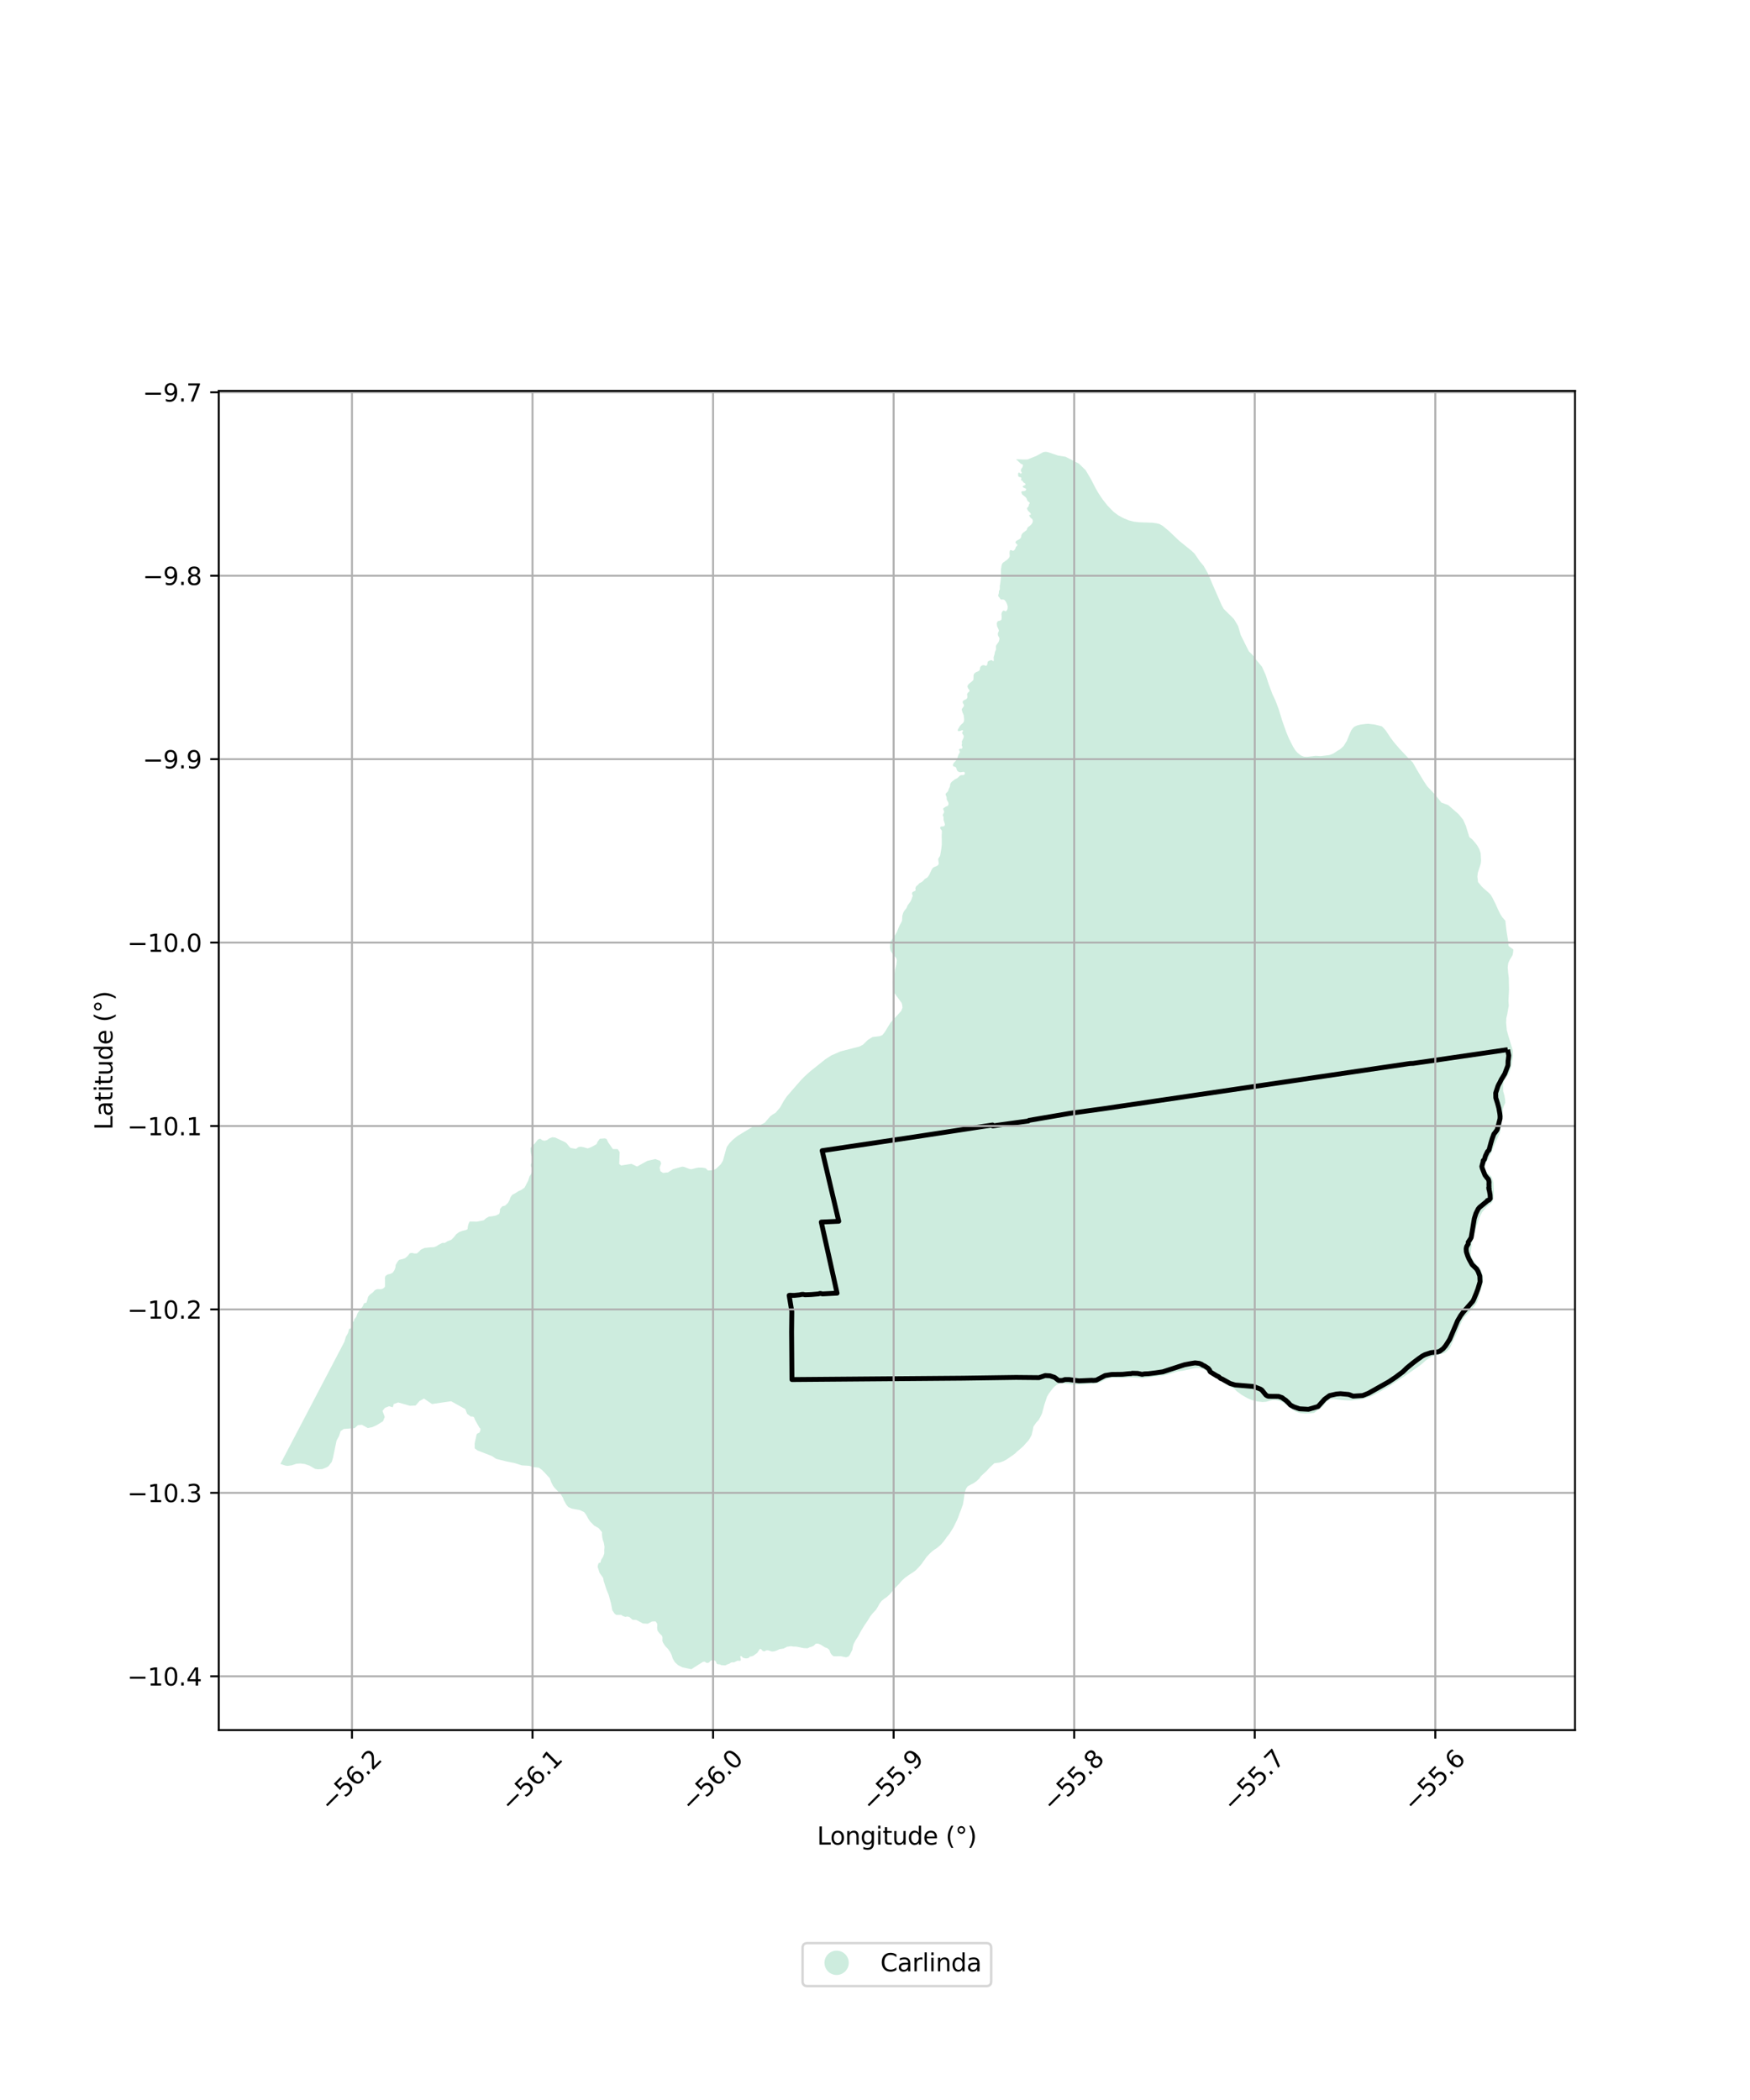 <?xml version="1.0" encoding="utf-8" standalone="no"?>
<!DOCTYPE svg PUBLIC "-//W3C//DTD SVG 1.1//EN"
  "http://www.w3.org/Graphics/SVG/1.1/DTD/svg11.dtd">
<svg xmlns:xlink="http://www.w3.org/1999/xlink" width="720pt" height="864pt" viewBox="0 0 720 864" xmlns="http://www.w3.org/2000/svg" version="1.1">
 <defs>
  <style type="text/css">*{stroke-linejoin: round; stroke-linecap: butt}</style>
 </defs>
 <g id="figure_1">
  <g id="patch_1">
   <path d="M 0 864 
L 720 864 
L 720 0 
L 0 0 
z
" style="fill: #ffffff"/>
  </g>
  <g id="axes_1">
   <g id="patch_2">
    <path d="M 90 711.813 
L 648 711.813 
L 648 160.827 
L 90 160.827 
z
" style="fill: #ffffff"/>
   </g>
   <g id="PatchCollection_1">
    <path d="M 546.954 310.657 
L 546.992 310.653 
L 548.55 310.036 
L 550.7 308.632 
L 551.348 308.277 
L 552.442 307.281 
L 552.793 306.961 
L 554.134 304.79 
L 554.93 302.801 
L 555.581 301.287 
L 555.748 300.898 
L 555.789 300.804 
L 555.888 300.573 
L 555.897 300.552 
L 556.454 299.784 
L 556.6 299.624 
L 556.703 299.511 
L 556.932 299.258 
L 557.331 298.934 
L 557.44 298.887 
L 558.449 298.446 
L 559.728 298.118 
L 561.886 297.849 
L 562.968 297.783 
L 565.547 298.087 
L 565.61 298.094 
L 566.384 298.288 
L 568.51 298.82 
L 569.128 299.404 
L 570.16 300.578 
L 571.996 303.336 
L 572.64 304.204 
L 573.563 305.449 
L 575.878 308.136 
L 578.759 311.191 
L 581.281 313.723 
L 582.782 316.406 
L 585.593 321.09 
L 587.209 323.539 
L 590.316 326.783 
L 591.257 327.969 
L 591.668 328.487 
L 593.041 330.216 
L 594.882 330.892 
L 595.853 331.248 
L 600.132 334.987 
L 601.953 337.234 
L 603.029 339.591 
L 603.671 341.65 
L 604.17 343.254 
L 604.533 344.419 
L 605.689 345.307 
L 605.805 345.443 
L 605.828 345.47 
L 605.947 345.609 
L 607.081 346.935 
L 607.219 347.111 
L 607.708 347.738 
L 608.185 348.585 
L 608.661 349.43 
L 608.763 349.746 
L 609.178 351.027 
L 609.36 354.039 
L 609.215 355.381 
L 608.012 359.084 
L 607.835 360.677 
L 608.1 362.9 
L 608.342 363.183 
L 608.657 363.551 
L 609.099 364.069 
L 609.466 364.558 
L 610.443 365.533 
L 610.795 365.835 
L 610.801 365.841 
L 611.756 366.661 
L 612.763 367.56 
L 613.375 368.231 
L 614.049 369.392 
L 615.337 371.96 
L 616.381 374.313 
L 617.271 376.086 
L 617.65 376.687 
L 617.705 376.775 
L 618.098 377.399 
L 619.351 378.833 
L 619.554 380.797 
L 619.793 382.817 
L 620.081 384.629 
L 620.084 384.649 
L 620.208 385.389 
L 620.402 386.561 
L 620.588 387.692 
L 620.641 389.165 
L 622.636 390.669 
L 622.553 391.722 
L 622.323 392.958 
L 621.199 394.815 
L 620.786 395.716 
L 620.545 396.243 
L 620.316 398.002 
L 620.516 400.364 
L 620.76 402.263 
L 620.86 407.101 
L 620.612 411.807 
L 620.762 413.706 
L 620.071 417.556 
L 619.747 418.888 
L 619.688 420.179 
L 619.679 420.387 
L 619.661 420.788 
L 619.754 421.827 
L 619.933 423.812 
L 620.556 426.089 
L 621.369 428.756 
L 622 430.828 
L 622.163 431.365 
L 622.374 432.125 
L 622.423 432.303 
L 622.424 432.552 
L 622.425 432.808 
L 622.432 434.392 
L 621.929 438.004 
L 621.419 439.954 
L 620.86 441.59 
L 618.943 444.486 
L 618.792 444.917 
L 618.414 446.277 
L 618.417 446.614 
L 618.422 447.161 
L 618.439 448.963 
L 618.918 450.575 
L 619.256 452.379 
L 619.309 453.708 
L 618.608 455.279 
L 618.592 455.336 
L 618.329 456.277 
L 618.239 457.109 
L 618.249 459.531 
L 617.123 466.073 
L 614.669 471.563 
L 614.11 473.166 
L 613.886 473.603 
L 613.812 473.749 
L 612.943 475.447 
L 612.338 477.06 
L 611.448 478.059 
L 610.983 479.293 
L 610.942 480.62 
L 611.56 482.086 
L 612.816 483.344 
L 613.575 484.104 
L 614.214 485.787 
L 614.425 486.581 
L 614.482 487.869 
L 614.609 490.724 
L 614.36 493.446 
L 613.945 494.535 
L 613.549 494.995 
L 611.657 496.524 
L 609.833 498.647 
L 608.71 500.837 
L 607.406 504.784 
L 606.895 506.734 
L 605.755 510.399 
L 605.118 515.149 
L 605.139 516.403 
L 606.136 518.472 
L 606.801 519.45 
L 608.698 521.532 
L 609.269 522.596 
L 609.841 524.019 
L 610.194 525.537 
L 610.2 526.876 
L 609.894 528.831 
L 608.714 532.288 
L 608.396 533.685 
L 608.281 534.189 
L 607.969 535.045 
L 607.691 535.807 
L 606.941 536.972 
L 606.554 537.414 
L 606.303 537.701 
L 604.029 540.246 
L 602.651 541.677 
L 601.557 543.392 
L 600.658 545.376 
L 600.622 545.454 
L 599.143 549.083 
L 599.128 549.113 
L 598.145 550.987 
L 597.801 551.804 
L 596.618 554.477 
L 595.616 555.653 
L 594.684 556.405 
L 594.55 556.512 
L 593.639 556.861 
L 593.043 557.089 
L 589.239 558.056 
L 587.639 558.949 
L 586.196 560.067 
L 584.88 561.276 
L 583.374 562.39 
L 577.554 566.428 
L 570.845 570.852 
L 566.02 573.532 
L 564.356 574.362 
L 562.817 574.97 
L 561.418 575.419 
L 559.563 575.776 
L 555.978 576.171 
L 554.121 576.147 
L 552.264 576.028 
L 548.738 575.6 
L 547.322 575.732 
L 546.098 576.402 
L 544.093 578.722 
L 543.058 579.581 
L 542.157 580.184 
L 542.054 580.258 
L 540.611 581.301 
L 539.007 581.466 
L 537.056 581.57 
L 534.947 581.388 
L 533.119 580.794 
L 531.573 579.851 
L 531.429 579.737 
L 528.101 577.11 
L 527.353 576.765 
L 526.335 576.294 
L 524.886 576.015 
L 523.439 576.021 
L 523.208 576.086 
L 522.418 576.308 
L 520.924 576.728 
L 519.414 576.829 
L 517.147 576.585 
L 515.163 576.055 
L 513.272 575.271 
L 510.843 573.887 
L 508.823 572.407 
L 508.065 571.629 
L 507.717 571.272 
L 506.48 570.761 
L 506.425 570.739 
L 504.722 569.764 
L 502.86 568.575 
L 498.445 565.964 
L 496.897 564.514 
L 495.256 563.317 
L 493.366 562.849 
L 491.761 562.856 
L 491.111 562.995 
L 486.637 563.953 
L 484.655 564.214 
L 483.551 564.541 
L 482.617 564.826 
L 480.318 565.529 
L 478.211 565.98 
L 474.028 566.503 
L 472.015 566.828 
L 470.254 567.025 
L 466.695 566.781 
L 465.281 566.759 
L 461.694 566.899 
L 457.614 566.854 
L 457.414 566.852 
L 456.252 567.033 
L 455.638 567.281 
L 454.397 567.782 
L 453.109 568.484 
L 451.475 569.091 
L 450.154 569.286 
L 448.612 569.324 
L 445.262 569.59 
L 444.429 569.593 
L 441.961 569.577 
L 441.359 569.573 
L 440.585 569.466 
L 439.344 569.295 
L 436.696 569.156 
L 436.288 569.134 
L 435.977 569.118 
L 434.72 569.788 
L 433.748 570.551 
L 432.808 571.662 
L 431.586 573.273 
L 430.773 574.638 
L 429.621 578.157 
L 428.721 581.517 
L 428.065 582.912 
L 427.346 584.213 
L 426.249 585.389 
L 425.17 586.974 
L 424.909 588.426 
L 424.799 588.887 
L 424.748 589.105 
L 424.73 589.178 
L 424.442 590.393 
L 423.817 591.598 
L 423.128 592.677 
L 422.127 593.746 
L 421.012 595.009 
L 420.823 595.179 
L 420.213 595.722 
L 419.444 596.409 
L 418.44 597.204 
L 417.813 597.871 
L 416.871 598.603 
L 414.077 600.513 
L 412.757 601.215 
L 411.312 601.727 
L 409.154 602.014 
L 409.109 602.019 
L 409.046 602.078 
L 408.298 602.772 
L 408.281 602.788 
L 408.214 602.85 
L 407.779 603.254 
L 407.742 603.288 
L 407.259 603.736 
L 405.881 605.228 
L 405.829 605.276 
L 403.589 607.34 
L 402.806 608.42 
L 401.708 609.437 
L 400.609 610.201 
L 399.29 610.871 
L 398.096 611.572 
L 397.47 612.461 
L 397.199 613.272 
L 396.909 614.141 
L 396.868 614.434 
L 396.448 617.436 
L 396.17 618.928 
L 395.501 620.897 
L 394.666 623.001 
L 394.238 624.255 
L 393.896 625.052 
L 393.707 625.492 
L 392.207 628.537 
L 390.61 631.076 
L 389.482 632.477 
L 388.386 634.032 
L 387.132 635.494 
L 385.657 636.765 
L 383.741 638.071 
L 383.203 638.565 
L 382.392 639.31 
L 381.184 640.629 
L 380.346 641.804 
L 379.133 643.505 
L 377.847 644.966 
L 376.686 646.142 
L 375.493 647.001 
L 374.044 647.926 
L 373.797 648.084 
L 372.353 649.134 
L 371.003 650.373 
L 370.212 651.295 
L 369.937 651.615 
L 368.526 653.077 
L 366.111 655.903 
L 365.435 656.534 
L 364.919 657.016 
L 363.757 657.812 
L 362.721 658.67 
L 361.906 659.718 
L 361.186 661.051 
L 360.403 662.314 
L 359.117 663.68 
L 358.051 665.013 
L 357.144 666.536 
L 355.796 668.504 
L 354.369 670.808 
L 353.011 673.33 
L 352.901 673.497 
L 352.009 674.854 
L 351.195 676.408 
L 350.9 677.461 
L 350.884 677.518 
L 350.668 678.785 
L 349.73 680.688 
L 349.134 681.514 
L 348.097 681.865 
L 347.779 681.799 
L 345.86 681.398 
L 344.946 681.401 
L 344.327 681.44 
L 344.037 681.459 
L 343.146 681.422 
L 342.718 681.301 
L 341.971 680.576 
L 341.646 679.993 
L 341.251 678.877 
L 340.464 678.157 
L 339.353 677.734 
L 337.978 676.851 
L 337.356 676.525 
L 336.539 676.232 
L 335.624 676.268 
L 335.51 676.384 
L 334.843 677.059 
L 334.093 677.456 
L 333.081 677.722 
L 332.299 678.152 
L 330.698 678.091 
L 327.707 677.474 
L 326.466 677.445 
L 325.387 677.284 
L 323.82 677.519 
L 322.451 678.247 
L 320.655 678.548 
L 319.546 679.078 
L 318.502 679.41 
L 317.588 679.478 
L 315.986 678.958 
L 315.3 678.993 
L 314.55 679.39 
L 313.831 679.261 
L 313.012 678.409 
L 312.555 678.509 
L 311.58 680.023 
L 309.852 681.277 
L 309.004 681.51 
L 308.547 681.544 
L 308.017 682.131 
L 307.152 682.32 
L 306.285 682.236 
L 305.613 682.008 
L 305.107 681.427 
L 304.776 681.361 
L 304.729 681.352 
L 304.662 681.467 
L 304.553 681.657 
L 304.809 682.796 
L 304.659 683.304 
L 304.507 683.298 
L 303.399 683.257 
L 302.065 683.92 
L 301.46 683.897 
L 300.755 684.026 
L 300.152 684.459 
L 299.296 684.766 
L 298.465 685.174 
L 296.765 685.101 
L 296.12 684.751 
L 295.539 684.733 
L 295.364 684.728 
L 294.91 684.552 
L 294.906 684.543 
L 294.503 683.564 
L 293.973 683.16 
L 292.649 683.127 
L 292.256 683.426 
L 292.144 683.511 
L 291.723 684.001 
L 291.175 684.194 
L 290.541 684.111 
L 290.029 683.694 
L 289.97 683.646 
L 289.681 683.676 
L 289.235 683.722 
L 284.426 686.768 
L 280.781 685.996 
L 278.986 685.081 
L 278.695 684.819 
L 277.691 683.918 
L 276.778 682.392 
L 276.35 680.994 
L 275.767 679.747 
L 274.829 678.426 
L 273.627 677.153 
L 272.784 675.839 
L 272.529 675.109 
L 272.565 673.826 
L 272.442 673.117 
L 271.277 671.933 
L 270.531 670.918 
L 270.36 669.861 
L 270.442 668.428 
L 270.273 667.821 
L 269.702 667.079 
L 268.26 667.124 
L 266.565 668.051 
L 264.531 667.948 
L 261.81 666.495 
L 260.223 666.411 
L 259.81 666.044 
L 258.961 665.296 
L 258.123 665.073 
L 257.284 665.246 
L 256.087 664.8 
L 255.566 664.405 
L 253.572 664.413 
L 252.891 663.942 
L 252.006 662.661 
L 251.926 662.546 
L 251.383 659.687 
L 250.829 657.65 
L 250.44 656.223 
L 249.458 653.827 
L 248.363 650.395 
L 248.159 649.205 
L 247.674 648.523 
L 246.694 647.148 
L 245.884 644.612 
L 246.061 643.707 
L 246.254 643.277 
L 246.365 643.031 
L 247.035 642.906 
L 247.186 642.322 
L 247.337 641.739 
L 248.126 640.509 
L 248.611 639.157 
L 248.606 637.685 
L 248.725 636.457 
L 248.415 634.678 
L 247.984 633.452 
L 247.798 632.531 
L 247.673 631.427 
L 247.67 630.384 
L 246.323 628.731 
L 244.417 627.639 
L 242.821 626.006 
L 242.162 625.08 
L 241.097 623.117 
L 240.342 622.151 
L 238.577 621.296 
L 235.185 620.664 
L 233.809 620.033 
L 233.098 619.21 
L 231.927 617.179 
L 231.682 616.368 
L 230.758 614.828 
L 228.089 612.058 
L 227.512 611.254 
L 226.754 609.748 
L 226.179 608.166 
L 223.975 605.772 
L 222.939 604.736 
L 221.707 603.857 
L 219.526 603.602 
L 217.768 603.087 
L 215.563 602.945 
L 214.667 602.888 
L 211.771 601.96 
L 208.256 601.242 
L 204.12 600.214 
L 202.365 599.047 
L 196.478 596.77 
L 195.301 595.898 
L 195.276 593.886 
L 196.118 590.09 
L 196.547 589.713 
L 197.235 589.423 
L 197.663 588.497 
L 197.661 587.746 
L 197.23 587.372 
L 196.493 586.045 
L 195.326 583.94 
L 195.008 583.075 
L 194.405 582.787 
L 193.687 582.818 
L 193.309 582.533 
L 192.18 581.681 
L 191.458 579.767 
L 190.267 579.105 
L 185.599 576.511 
L 178.651 577.523 
L 177.733 577.656 
L 175.564 576.18 
L 174.446 575.42 
L 172.644 576.386 
L 170.996 578.261 
L 168.62 578.372 
L 163.835 577.009 
L 162.005 577.661 
L 161.595 579.013 
L 160.109 578.558 
L 158.392 579.23 
L 157.362 580.48 
L 158.299 582.973 
L 157.58 584.742 
L 155.071 586.299 
L 153.176 587.181 
L 151.3 587.542 
L 148.909 586.209 
L 147.251 586.328 
L 145.911 587.579 
L 145.1 587.639 
L 145.012 587.732 
L 144.581 587.678 
L 141.421 587.913 
L 140.127 588.841 
L 139.508 590.798 
L 138.476 592.684 
L 136.986 599.854 
L 136.479 601.5 
L 135.139 603.23 
L 134.386 603.703 
L 132.668 604.403 
L 130.873 604.517 
L 129.632 604.356 
L 127.371 603.01 
L 125.374 602.333 
L 123.617 602.119 
L 121.981 602.225 
L 120.103 602.844 
L 118.386 603.107 
L 117.428 602.987 
L 115.364 602.295 
L 117.209 598.775 
L 138.484 558.169 
L 138.929 557.319 
L 139.45 556.325 
L 141.697 552.036 
L 142.286 550.01 
L 143.197 548.444 
L 143.328 547.936 
L 143.494 547.296 
L 143.649 546.694 
L 144.335 546.6 
L 144.562 545.91 
L 144.559 544.897 
L 144.832 544.023 
L 145.653 543.56 
L 145.653 543.337 
L 145.652 542.962 
L 146.563 541.81 
L 147.108 540.244 
L 148.19 538.824 
L 149.25 537.432 
L 149.705 536.395 
L 149.796 536.188 
L 150.755 535.956 
L 151.068 535.003 
L 151.435 533.562 
L 151.571 533.382 
L 152.027 532.778 
L 153.351 531.762 
L 154.308 530.748 
L 155.222 530.377 
L 156.73 530.419 
L 157.416 530.234 
L 158.1 529.772 
L 158.419 529.219 
L 158.412 526.642 
L 158.349 525.817 
L 158.591 524.985 
L 159.412 524.385 
L 160.6 524.106 
L 161.605 523.597 
L 162.242 522.63 
L 162.697 521.478 
L 162.786 520.466 
L 163.514 519.176 
L 164.197 518.346 
L 165.641 518.01 
L 166.664 517.649 
L 167.033 517.347 
L 167.622 516.864 
L 168.625 515.62 
L 169.493 515.479 
L 170.453 515.707 
L 170.912 515.706 
L 171.202 515.705 
L 171.505 515.704 
L 172.326 515.012 
L 173.147 514.136 
L 174.653 513.441 
L 176.893 513.206 
L 178.63 513.109 
L 179.14 512.897 
L 179.634 512.692 
L 180.443 512.146 
L 182.008 511.352 
L 182.968 511.395 
L 184.147 510.679 
L 185.707 510.054 
L 186.612 509.164 
L 187.713 507.794 
L 188.899 506.916 
L 190.223 506.407 
L 190.859 506.265 
L 191.685 506.081 
L 192.37 505.711 
L 192.459 504.79 
L 192.639 503.995 
L 192.73 503.594 
L 193.23 502.58 
L 196.201 502.618 
L 198.12 502.239 
L 199.034 502.058 
L 200.037 501.181 
L 201.178 500.534 
L 202.366 500.439 
L 204.011 500.112 
L 205.381 499.418 
L 205.607 498.728 
L 205.741 497.393 
L 206.652 496.332 
L 207.84 496.007 
L 209.025 494.853 
L 209.662 493.655 
L 209.986 492.74 
L 210.07 492.504 
L 210.753 491.582 
L 211.985 490.934 
L 212.351 490.697 
L 212.716 490.459 
L 213.263 490.103 
L 214.404 489.593 
L 215.819 488.623 
L 217.319 485.721 
L 217.586 484.885 
L 217.863 484.017 
L 218.591 482.864 
L 219.135 481.345 
L 218.813 480.333 
L 218.446 479.92 
L 218.398 479.138 
L 218.671 478.585 
L 219.218 478.078 
L 219.472 477.391 
L 219.397 476.743 
L 218.62 475.386 
L 218.358 474.086 
L 218.268 472.611 
L 218.288 472.347 
L 218.859 471.574 
L 220.039 470.467 
L 221.305 468.834 
L 222.218 468.483 
L 222.906 468.956 
L 223.254 469.195 
L 223.435 469.223 
L 224.094 469.323 
L 225.062 469.06 
L 225.965 468.408 
L 227.255 467.884 
L 228.418 468.01 
L 232.557 469.95 
L 233.181 470.444 
L 234.087 471.606 
L 234.74 472.295 
L 236.981 472.689 
L 237.919 471.959 
L 238.857 471.774 
L 239.942 471.953 
L 241.786 472.493 
L 242.833 472.126 
L 244.132 471.504 
L 245.467 470.7 
L 245.826 469.79 
L 246.798 468.514 
L 248.893 468.362 
L 249.58 468.651 
L 250.271 470.068 
L 251.142 471.302 
L 252.162 472.769 
L 254.124 472.764 
L 254.967 474.039 
L 254.761 478.896 
L 255.556 479.515 
L 258.932 478.981 
L 259.793 478.833 
L 262.108 479.946 
L 266.325 477.614 
L 269.628 476.877 
L 271.592 477.598 
L 272.008 478.637 
L 271.394 480.406 
L 271.708 481.861 
L 272.782 482.567 
L 273.737 482.475 
L 274.808 482.371 
L 275.595 481.861 
L 276.875 481.031 
L 279.182 480.401 
L 280.698 479.987 
L 281.503 480.114 
L 283.716 480.953 
L 284.469 481.06 
L 286.332 480.556 
L 287.408 480.369 
L 289.077 480.398 
L 290.329 480.647 
L 291.286 481.598 
L 292.011 481.536 
L 293.018 481.45 
L 294.079 481.135 
L 294.66 480.82 
L 295.294 480.21 
L 296.571 478.985 
L 297.218 477.895 
L 297.224 477.886 
L 297.432 477.535 
L 297.569 477.045 
L 298.988 471.961 
L 300.095 470.388 
L 300.928 469.518 
L 301.325 469.101 
L 303.349 467.416 
L 303.454 467.353 
L 309.407 463.732 
L 310.326 463.354 
L 311.479 463.235 
L 312.691 462.937 
L 314.638 461.928 
L 315.805 460.56 
L 316.803 459.389 
L 317.459 458.873 
L 317.461 458.872 
L 317.874 458.546 
L 318.342 458.264 
L 318.346 458.262 
L 319.148 457.778 
L 320.921 455.698 
L 322.401 453.045 
L 323.149 451.927 
L 323.636 451.198 
L 326.593 447.763 
L 328.06 446.087 
L 329.572 444.36 
L 331.046 442.855 
L 331.055 442.847 
L 333.292 440.828 
L 334.367 439.97 
L 339.626 435.771 
L 342.017 434.234 
L 345.857 432.563 
L 353.568 430.579 
L 355.065 429.81 
L 357.078 427.824 
L 358.985 426.671 
L 360.192 426.524 
L 362.038 426.3 
L 363.039 425.852 
L 363.953 424.73 
L 366.422 420.695 
L 369.302 417.553 
L 370.787 415.931 
L 371.312 414.557 
L 371.159 413.275 
L 370.916 412.579 
L 368.01 408.604 
L 367.5 407.029 
L 367.397 404.122 
L 368.025 400.912 
L 368.239 398.926 
L 368.775 396.931 
L 368.99 395.067 
L 368.755 394.188 
L 367.434 392.773 
L 366.434 391.193 
L 366.168 389.917 
L 366.231 388.119 
L 366.348 387.401 
L 366.365 387.377 
L 368.173 384.833 
L 369.019 383.407 
L 369.962 381.065 
L 370.964 379.203 
L 371.129 378.763 
L 371.245 376.733 
L 371.606 375.528 
L 371.987 374.845 
L 372.646 374.017 
L 372.971 373.584 
L 373.06 373.342 
L 373.419 372.479 
L 374.456 371.114 
L 374.849 370.393 
L 375.503 368.639 
L 375.475 368.337 
L 375.247 367.851 
L 375.289 367.284 
L 375.555 366.932 
L 376.317 366.608 
L 376.671 366.342 
L 376.734 366.081 
L 376.62 365.703 
L 376.615 365.402 
L 376.815 364.853 
L 377.086 364.543 
L 377.722 364.007 
L 378.2 363.416 
L 379.011 363.025 
L 379.751 362.475 
L 380.496 361.626 
L 381.365 361.131 
L 381.664 360.887 
L 382.291 359.976 
L 383.401 357.613 
L 383.89 357.007 
L 384.3 356.749 
L 385.557 356.245 
L 385.947 355.924 
L 386.214 355.439 
L 386.236 355.252 
L 386.212 355.072 
L 386 353.53 
L 386.133 353.073 
L 386.646 352.361 
L 386.837 351.89 
L 386.937 351.187 
L 386.999 350.903 
L 387.001 350.892 
L 387.018 350.788 
L 387.037 350.676 
L 387.298 349.083 
L 387.461 347.587 
L 387.466 345.745 
L 387.431 343.876 
L 387.452 343.512 
L 387.538 341.998 
L 387.412 341.624 
L 386.952 341.024 
L 386.855 340.858 
L 386.837 340.584 
L 386.943 340.259 
L 387.011 340.089 
L 388.264 339.981 
L 388.529 339.831 
L 388.671 339.607 
L 388.743 339.28 
L 388.727 338.996 
L 388.202 337.285 
L 388.221 336.143 
L 387.88 335.428 
L 387.92 335.169 
L 388.351 334.394 
L 388.447 333.994 
L 388.273 333.409 
L 388.081 332.982 
L 388.051 332.721 
L 388.256 332.444 
L 389.16 331.852 
L 389.908 331.581 
L 390.127 331.255 
L 390.261 330.781 
L 390.166 330.153 
L 389.535 328.989 
L 389.448 327.948 
L 389.075 326.983 
L 389.077 326.632 
L 389.232 326.379 
L 389.736 325.907 
L 390.125 325.36 
L 390.313 324.683 
L 390.823 323.626 
L 390.931 322.708 
L 391.036 322.397 
L 391.339 321.915 
L 391.698 321.524 
L 392.956 320.6 
L 393.866 320.138 
L 394.969 319.11 
L 395.426 318.91 
L 396.528 318.875 
L 396.847 318.563 
L 396.932 318.379 
L 396.965 318.029 
L 396.854 317.73 
L 396.595 317.585 
L 396.367 317.561 
L 395.139 317.756 
L 394.554 317.605 
L 394.164 317.406 
L 393.836 317.075 
L 393.642 316.767 
L 393.492 316.096 
L 393.328 315.763 
L 393.024 315.535 
L 392.246 315.264 
L 392.096 315.067 
L 392.047 314.836 
L 392.11 314.481 
L 392.404 313.909 
L 393.524 312.691 
L 393.655 312.418 
L 394.359 310.512 
L 394.901 309.54 
L 394.934 309.263 
L 394.601 308.6 
L 394.619 308.302 
L 394.76 308.139 
L 394.975 308.038 
L 395.645 308.054 
L 395.82 307.902 
L 395.97 307.549 
L 395.933 307.251 
L 395.651 306.63 
L 395.811 305.778 
L 395.684 305.122 
L 396.386 303.633 
L 396.531 303.127 
L 396.439 302.58 
L 395.815 301.616 
L 395.856 301.366 
L 396.199 300.844 
L 396.213 300.577 
L 396.038 300.449 
L 395.782 300.449 
L 394.992 300.741 
L 394.481 300.82 
L 394.174 300.762 
L 394.023 300.492 
L 394.134 300.077 
L 394.978 298.647 
L 395.306 298.248 
L 396.309 297.338 
L 396.622 296.692 
L 396.67 295.805 
L 396.507 294.357 
L 396.375 293.922 
L 395.987 293.111 
L 395.704 291.981 
L 395.755 291.658 
L 396.463 290.697 
L 396.614 290.325 
L 396.551 289.942 
L 396.094 289.171 
L 396.071 288.737 
L 396.155 288.495 
L 396.345 288.256 
L 397.646 287.56 
L 397.948 287.126 
L 398.021 286.623 
L 397.891 285.64 
L 398.122 285.099 
L 398.767 284.506 
L 398.914 284.194 
L 398.83 283.935 
L 398.35 283.289 
L 398.039 282.573 
L 398.069 282.188 
L 398.31 281.746 
L 398.643 281.352 
L 399.704 280.498 
L 400.389 279.851 
L 400.519 279.43 
L 400.542 277.913 
L 400.662 277.426 
L 400.847 277.099 
L 401.561 276.549 
L 402.556 276.14 
L 402.854 275.925 
L 403.109 275.512 
L 403.28 274.534 
L 403.53 274.161 
L 403.847 273.901 
L 404.221 273.722 
L 404.565 273.664 
L 404.91 273.697 
L 405.635 273.953 
L 405.936 273.802 
L 406.223 273.339 
L 406.326 272.397 
L 406.49 272.123 
L 407.146 271.777 
L 407.904 271.581 
L 408.069 271.626 
L 408.559 271.999 
L 408.722 272.023 
L 408.83 271.924 
L 408.867 271.621 
L 408.805 270.356 
L 409.154 269.3 
L 409.341 268.253 
L 409.765 267.282 
L 409.75 265.843 
L 409.967 265.364 
L 410.827 264.152 
L 411.026 263.651 
L 411.031 263.64 
L 411.035 263.628 
L 411.204 262.862 
L 411.108 262.359 
L 410.676 261.595 
L 410.552 261.197 
L 410.56 260.497 
L 410.951 259.616 
L 410.96 259.387 
L 410.855 259.019 
L 410.218 257.591 
L 410.114 256.734 
L 410.172 256.236 
L 410.306 255.908 
L 410.572 255.559 
L 411.44 255.348 
L 411.843 255.164 
L 411.963 254.986 
L 412.121 254.239 
L 412.024 252.556 
L 412.201 251.964 
L 412.451 251.521 
L 412.641 251.312 
L 412.915 251.22 
L 413.145 251.249 
L 413.722 251.521 
L 414.022 251.411 
L 414.409 250.843 
L 414.53 250.463 
L 414.598 249.895 
L 414.569 249.379 
L 414.373 248.664 
L 413.943 247.695 
L 413.45 247.024 
L 413.137 246.771 
L 412.855 246.653 
L 411.987 246.668 
L 411.65 246.588 
L 411.216 245.886 
L 410.783 245.396 
L 410.704 245.142 
L 410.713 244.886 
L 410.953 244.006 
L 410.975 243.205 
L 411.35 242.468 
L 411.358 240.911 
L 411.507 240.238 
L 411.759 238.092 
L 411.835 236.321 
L 411.823 234.223 
L 411.943 233.535 
L 412.128 232.467 
L 412.345 231.923 
L 412.634 231.519 
L 414.321 230.323 
L 414.496 230.162 
L 414.776 229.9 
L 415.215 229.359 
L 415.443 228.793 
L 415.436 228.592 
L 415.357 227.712 
L 415.376 227.091 
L 415.458 226.676 
L 415.574 226.44 
L 415.724 226.325 
L 415.929 226.299 
L 416.572 226.573 
L 416.91 226.599 
L 417.241 226.405 
L 417.674 225.883 
L 417.933 225.083 
L 418.486 224.498 
L 418.608 224.261 
L 418.538 224.059 
L 417.832 223.388 
L 417.783 223.133 
L 417.937 222.756 
L 418.181 222.524 
L 419.481 221.789 
L 419.815 221.51 
L 419.994 221.28 
L 420.117 220.925 
L 420.223 220.152 
L 420.602 219.529 
L 420.93 219.175 
L 422.283 218.182 
L 422.504 217.832 
L 422.646 217.333 
L 422.95 216.873 
L 423.936 216.145 
L 424.415 215.643 
L 424.772 215.085 
L 424.91 214.59 
L 424.901 214.049 
L 424.737 213.631 
L 423.827 212.806 
L 423.43 212.122 
L 423.483 211.867 
L 423.915 211.851 
L 424.056 211.767 
L 424.106 211.54 
L 424.027 211.254 
L 423.863 211.016 
L 422.965 210.154 
L 422.567 209.359 
L 422.562 209.154 
L 422.648 208.92 
L 423.22 208.265 
L 423.276 207.663 
L 423.643 207.068 
L 423.64 206.844 
L 423.536 206.715 
L 422.761 206.107 
L 422.326 205.021 
L 422.085 204.673 
L 420.552 203.404 
L 420.379 203.077 
L 420.245 202.576 
L 420.24 202.317 
L 420.436 202.12 
L 421.409 202.059 
L 421.845 201.876 
L 422.103 201.629 
L 422.232 201.279 
L 422.079 201.042 
L 421.015 200.565 
L 420.786 200.272 
L 420.809 200.089 
L 420.923 199.954 
L 421.545 199.682 
L 421.824 199.475 
L 421.922 199.226 
L 421.848 199.026 
L 421.598 198.767 
L 421.023 198.466 
L 420.72 197.828 
L 420.228 197.67 
L 420.097 197.557 
L 420.108 197.174 
L 420.22 196.756 
L 420.12 196.506 
L 419.871 196.352 
L 419.202 196.2 
L 419.01 196.015 
L 418.906 195.75 
L 418.877 194.9 
L 418.953 194.635 
L 419.089 194.465 
L 419.354 194.42 
L 419.704 194.763 
L 419.896 194.843 
L 420.211 194.786 
L 420.358 194.634 
L 420.368 194.383 
L 420.047 193.845 
L 420.007 193.351 
L 420.174 192.953 
L 420.638 192.253 
L 420.704 192.154 
L 420.807 191.829 
L 420.882 191.592 
L 420.841 191.287 
L 420.678 191.057 
L 419.991 190.808 
L 419.621 190.43 
L 419.612 190.422 
L 418.016 188.919 
L 420.921 189.061 
L 422.736 189.043 
L 423.414 188.77 
L 426.439 187.555 
L 427.688 186.862 
L 429.152 186.049 
L 430.252 185.872 
L 431.21 186.033 
L 435.296 187.423 
L 437.386 187.755 
L 438.382 187.914 
L 440.709 189.107 
L 443.916 190.753 
L 446.081 192.883 
L 446.678 193.471 
L 448.82 197.085 
L 450.715 200.785 
L 451.842 202.756 
L 453.184 204.784 
L 453.554 205.344 
L 453.788 205.641 
L 454.433 206.46 
L 455.079 207.279 
L 455.673 208.033 
L 456.616 209.002 
L 458.137 210.565 
L 459.132 211.307 
L 460.128 212.048 
L 460.637 212.322 
L 461.14 212.593 
L 462.077 213.097 
L 462.212 213.169 
L 464.415 214.088 
L 465.48 214.357 
L 466.617 214.644 
L 467.537 214.748 
L 468.698 214.879 
L 473.07 215.033 
L 474.018 215.06 
L 475.779 215.296 
L 477.1 215.613 
L 477.35 215.758 
L 478.343 216.334 
L 480.87 218.421 
L 485.125 222.476 
L 486.148 223.302 
L 490.14 226.528 
L 491.505 227.813 
L 493.516 230.788 
L 493.914 231.285 
L 494.684 232.187 
L 495.026 232.588 
L 495.07 232.64 
L 495.149 232.733 
L 495.166 232.752 
L 495.204 232.797 
L 495.776 233.81 
L 496.976 235.934 
L 497.174 236.403 
L 498.913 240.522 
L 501.882 247.291 
L 502.042 247.658 
L 502.626 248.993 
L 503.471 250.529 
L 506.878 253.882 
L 507.748 254.793 
L 508.29 255.707 
L 509.409 257.595 
L 509.713 258.65 
L 510.454 261.223 
L 513.305 266.972 
L 513.819 267.963 
L 515.101 269.257 
L 515.787 269.95 
L 516.719 271.288 
L 518.13 273.01 
L 519.23 274.352 
L 520.769 277.76 
L 521.661 280.532 
L 521.975 281.507 
L 523.57 285.724 
L 524.78 288.259 
L 525.7 290.735 
L 526.114 291.849 
L 526.77 293.985 
L 527.573 296.6 
L 528.406 298.954 
L 529.151 301.063 
L 530.282 303.8 
L 530.372 303.978 
L 532.03 307.256 
L 532.862 308.586 
L 533.746 309.631 
L 533.797 309.672 
L 535.031 310.673 
L 535.592 310.994 
L 536.296 311.259 
L 536.794 311.352 
L 537.835 311.388 
L 539.326 311.207 
L 539.501 311.186 
L 540.068 311.117 
L 541.274 310.971 
L 543.385 311.089 
L 546.954 310.657 
" clip-path="url(#pe2f4d03131)" style="fill: #b3e2cd; fill-opacity: 0.65"/>
   </g>
   <g id="PatchCollection_2">
    <path d="M 620.322 431.843 
L 620.415 432.566 
L 620.752 434.258 
L 620.548 436.003 
L 620.469 436.435 
L 620.404 438.358 
L 619.092 441.807 
L 618.282 443.151 
L 617.665 444.134 
L 617.009 445.493 
L 616.611 446.19 
L 616.272 446.928 
L 615.364 449.686 
L 615.412 451.686 
L 616.144 454.016 
L 616.649 455.852 
L 617.059 458.166 
L 617.173 459.28 
L 617.147 460.282 
L 616.001 464.733 
L 615.607 465.321 
L 614.865 466.303 
L 614.615 466.594 
L 613.895 468.576 
L 613.368 470.352 
L 612.61 473.174 
L 612.41 473.405 
L 612.047 473.724 
L 611.152 475.558 
L 610.736 476.989 
L 610.558 477.269 
L 610.233 477.493 
L 610.21 477.721 
L 610.231 477.842 
L 609.664 479.906 
L 609.826 480.615 
L 610.93 483.447 
L 611.862 484.669 
L 612.316 485.121 
L 612.543 485.837 
L 612.619 486.462 
L 612.577 487.236 
L 612.623 488.285 
L 612.494 488.677 
L 612.683 488.989 
L 612.557 489.241 
L 612.688 489.558 
L 612.85 490.34 
L 613.078 491.657 
L 613.144 493.134 
L 612.566 493.758 
L 611.981 493.887 
L 611.771 494.229 
L 608.706 496.742 
L 608.17 497.392 
L 607.237 499.255 
L 606.583 501.312 
L 605.29 509.128 
L 605.019 509.636 
L 604.056 511.071 
L 604.052 511.811 
L 603.41 512.87 
L 603.218 513.766 
L 603.295 514.943 
L 603.44 515.486 
L 603.873 516.778 
L 604.357 517.931 
L 605.669 520.296 
L 607.55 522.117 
L 608.14 523.139 
L 608.826 524.998 
L 608.929 527.335 
L 608.06 530.286 
L 607.388 532.063 
L 606.276 534.76 
L 605.891 535.445 
L 601.986 539.88 
L 600.918 541.324 
L 599.721 543.357 
L 596.44 551.051 
L 595.114 553.132 
L 594.651 553.826 
L 593.715 554.908 
L 592.356 555.923 
L 591.593 556.202 
L 588.787 556.504 
L 586.256 557.351 
L 585.169 557.922 
L 583.32 559.24 
L 581.324 560.755 
L 578.775 562.846 
L 577.208 564.37 
L 574.274 566.573 
L 571.398 568.505 
L 563.035 573.211 
L 560.629 574.18 
L 556.699 574.408 
L 554.879 573.713 
L 551.508 573.407 
L 549.833 573.542 
L 547.03 574.181 
L 544.966 575.694 
L 542.298 578.677 
L 538.347 579.828 
L 534.63 579.625 
L 532.292 578.804 
L 530.913 578.06 
L 529.998 577.041 
L 529.386 576.499 
L 529.038 576.141 
L 527.983 575.439 
L 527.552 575.051 
L 526.042 574.52 
L 521.998 574.485 
L 521.439 574.343 
L 520.848 573.982 
L 519.151 571.903 
L 518.533 571.493 
L 516.123 570.581 
L 515.386 570.415 
L 508.161 569.817 
L 506.128 569.207 
L 502.813 567.358 
L 502.173 567.136 
L 501.424 566.433 
L 500.614 566.061 
L 497.987 564.469 
L 497.775 564.178 
L 497.706 563.714 
L 497.599 563.7 
L 497.183 563.037 
L 495.676 562.048 
L 494.624 561.57 
L 494.457 561.343 
L 493.434 560.938 
L 491.695 560.722 
L 489.926 561.004 
L 487.375 561.491 
L 484.306 562.484 
L 478.42 564.393 
L 475.59 564.807 
L 472.423 565.196 
L 470.869 565.259 
L 469.884 565.453 
L 468.091 565.052 
L 465.882 565 
L 465.212 565.158 
L 464.586 565.159 
L 461.828 565.443 
L 457.406 565.493 
L 454.659 565.934 
L 452.726 566.949 
L 451.025 567.842 
L 449.648 567.946 
L 449.367 567.882 
L 443.898 568.118 
L 440.205 567.64 
L 439.996 567.594 
L 438.155 567.587 
L 437.117 567.941 
L 435.682 567.977 
L 435.475 567.924 
L 433.899 566.689 
L 431.977 566.046 
L 430.003 565.944 
L 427.489 566.803 
L 417.995 566.71 
L 396.222 567.019 
L 325.828 567.592 
L 325.681 547.947 
L 325.772 539.595 
L 324.679 532.958 
L 325.074 532.9 
L 325.987 532.955 
L 326.763 532.966 
L 328.986 532.744 
L 329.748 532.564 
L 330.441 532.531 
L 331.222 532.7 
L 332.088 532.67 
L 333.871 532.593 
L 336.669 532.359 
L 337.439 532.146 
L 338.426 532.346 
L 344.399 532.042 
L 344.335 531.783 
L 337.891 502.798 
L 345.089 502.462 
L 338.255 473.416 
L 346.833 472.143 
L 375.777 467.831 
L 408.363 462.851 
L 408.451 463.239 
L 411.159 462.846 
L 423.095 461.206 
L 423.361 460.946 
L 440.522 458.009 
L 454.101 456.141 
L 580.163 437.542 
L 581.412 437.5 
L 587.311 436.664 
L 620.322 431.843 
L 620.322 431.843 
" clip-path="url(#pe2f4d03131)" style="fill: none; stroke: #000000; stroke-width: 2"/>
   </g>
   <g id="matplotlib.axis_1">
    <g id="xtick_1">
     <g id="line2d_1">
      <path d="M 144.814 711.813 
L 144.814 160.827 
" clip-path="url(#pe2f4d03131)" style="fill: none; stroke: #b0b0b0; stroke-width: 0.8; stroke-linecap: square"/>
     </g>
     <g id="line2d_2">
      <defs>
       <path id="m28c44653e3" d="M 0 0 
L 0 3.5 
" style="stroke: #000000; stroke-width: 0.8"/>
      </defs>
      <g>
       <use xlink:href="#m28c44653e3" x="144.814" y="711.813" style="stroke: #000000; stroke-width: 0.8"/>
      </g>
     </g>
     <g id="text_1">
      <!-- −56.2 -->
      <g transform="translate(135.931 745.855) rotate(-45) scale(0.1 -0.1)">
       <defs>
        <path id="DejaVuSans-2212" d="M 678 2272 
L 4684 2272 
L 4684 1741 
L 678 1741 
L 678 2272 
z
" transform="scale(0.016)"/>
        <path id="DejaVuSans-35" d="M 691 4666 
L 3169 4666 
L 3169 4134 
L 1269 4134 
L 1269 2991 
Q 1406 3038 1543 3061 
Q 1681 3084 1819 3084 
Q 2600 3084 3056 2656 
Q 3513 2228 3513 1497 
Q 3513 744 3044 326 
Q 2575 -91 1722 -91 
Q 1428 -91 1123 -41 
Q 819 9 494 109 
L 494 744 
Q 775 591 1075 516 
Q 1375 441 1709 441 
Q 2250 441 2565 725 
Q 2881 1009 2881 1497 
Q 2881 1984 2565 2268 
Q 2250 2553 1709 2553 
Q 1456 2553 1204 2497 
Q 953 2441 691 2322 
L 691 4666 
z
" transform="scale(0.016)"/>
        <path id="DejaVuSans-36" d="M 2113 2584 
Q 1688 2584 1439 2293 
Q 1191 2003 1191 1497 
Q 1191 994 1439 701 
Q 1688 409 2113 409 
Q 2538 409 2786 701 
Q 3034 994 3034 1497 
Q 3034 2003 2786 2293 
Q 2538 2584 2113 2584 
z
M 3366 4563 
L 3366 3988 
Q 3128 4100 2886 4159 
Q 2644 4219 2406 4219 
Q 1781 4219 1451 3797 
Q 1122 3375 1075 2522 
Q 1259 2794 1537 2939 
Q 1816 3084 2150 3084 
Q 2853 3084 3261 2657 
Q 3669 2231 3669 1497 
Q 3669 778 3244 343 
Q 2819 -91 2113 -91 
Q 1303 -91 875 529 
Q 447 1150 447 2328 
Q 447 3434 972 4092 
Q 1497 4750 2381 4750 
Q 2619 4750 2861 4703 
Q 3103 4656 3366 4563 
z
" transform="scale(0.016)"/>
        <path id="DejaVuSans-2e" d="M 684 794 
L 1344 794 
L 1344 0 
L 684 0 
L 684 794 
z
" transform="scale(0.016)"/>
        <path id="DejaVuSans-32" d="M 1228 531 
L 3431 531 
L 3431 0 
L 469 0 
L 469 531 
Q 828 903 1448 1529 
Q 2069 2156 2228 2338 
Q 2531 2678 2651 2914 
Q 2772 3150 2772 3378 
Q 2772 3750 2511 3984 
Q 2250 4219 1831 4219 
Q 1534 4219 1204 4116 
Q 875 4013 500 3803 
L 500 4441 
Q 881 4594 1212 4672 
Q 1544 4750 1819 4750 
Q 2544 4750 2975 4387 
Q 3406 4025 3406 3419 
Q 3406 3131 3298 2873 
Q 3191 2616 2906 2266 
Q 2828 2175 2409 1742 
Q 1991 1309 1228 531 
z
" transform="scale(0.016)"/>
       </defs>
       <use xlink:href="#DejaVuSans-2212"/>
       <use xlink:href="#DejaVuSans-35" transform="translate(83.789 0)"/>
       <use xlink:href="#DejaVuSans-36" transform="translate(147.412 0)"/>
       <use xlink:href="#DejaVuSans-2e" transform="translate(211.035 0)"/>
       <use xlink:href="#DejaVuSans-32" transform="translate(242.822 0)"/>
      </g>
     </g>
    </g>
    <g id="xtick_2">
     <g id="line2d_3">
      <path d="M 219.099 711.813 
L 219.099 160.827 
" clip-path="url(#pe2f4d03131)" style="fill: none; stroke: #b0b0b0; stroke-width: 0.8; stroke-linecap: square"/>
     </g>
     <g id="line2d_4">
      <g>
       <use xlink:href="#m28c44653e3" x="219.099" y="711.813" style="stroke: #000000; stroke-width: 0.8"/>
      </g>
     </g>
     <g id="text_2">
      <!-- −56.1 -->
      <g transform="translate(210.216 745.855) rotate(-45) scale(0.1 -0.1)">
       <defs>
        <path id="DejaVuSans-31" d="M 794 531 
L 1825 531 
L 1825 4091 
L 703 3866 
L 703 4441 
L 1819 4666 
L 2450 4666 
L 2450 531 
L 3481 531 
L 3481 0 
L 794 0 
L 794 531 
z
" transform="scale(0.016)"/>
       </defs>
       <use xlink:href="#DejaVuSans-2212"/>
       <use xlink:href="#DejaVuSans-35" transform="translate(83.789 0)"/>
       <use xlink:href="#DejaVuSans-36" transform="translate(147.412 0)"/>
       <use xlink:href="#DejaVuSans-2e" transform="translate(211.035 0)"/>
       <use xlink:href="#DejaVuSans-31" transform="translate(242.822 0)"/>
      </g>
     </g>
    </g>
    <g id="xtick_3">
     <g id="line2d_5">
      <path d="M 293.385 711.813 
L 293.385 160.827 
" clip-path="url(#pe2f4d03131)" style="fill: none; stroke: #b0b0b0; stroke-width: 0.8; stroke-linecap: square"/>
     </g>
     <g id="line2d_6">
      <g>
       <use xlink:href="#m28c44653e3" x="293.385" y="711.813" style="stroke: #000000; stroke-width: 0.8"/>
      </g>
     </g>
     <g id="text_3">
      <!-- −56.0 -->
      <g transform="translate(284.501 745.855) rotate(-45) scale(0.1 -0.1)">
       <defs>
        <path id="DejaVuSans-30" d="M 2034 4250 
Q 1547 4250 1301 3770 
Q 1056 3291 1056 2328 
Q 1056 1369 1301 889 
Q 1547 409 2034 409 
Q 2525 409 2770 889 
Q 3016 1369 3016 2328 
Q 3016 3291 2770 3770 
Q 2525 4250 2034 4250 
z
M 2034 4750 
Q 2819 4750 3233 4129 
Q 3647 3509 3647 2328 
Q 3647 1150 3233 529 
Q 2819 -91 2034 -91 
Q 1250 -91 836 529 
Q 422 1150 422 2328 
Q 422 3509 836 4129 
Q 1250 4750 2034 4750 
z
" transform="scale(0.016)"/>
       </defs>
       <use xlink:href="#DejaVuSans-2212"/>
       <use xlink:href="#DejaVuSans-35" transform="translate(83.789 0)"/>
       <use xlink:href="#DejaVuSans-36" transform="translate(147.412 0)"/>
       <use xlink:href="#DejaVuSans-2e" transform="translate(211.035 0)"/>
       <use xlink:href="#DejaVuSans-30" transform="translate(242.822 0)"/>
      </g>
     </g>
    </g>
    <g id="xtick_4">
     <g id="line2d_7">
      <path d="M 367.67 711.813 
L 367.67 160.827 
" clip-path="url(#pe2f4d03131)" style="fill: none; stroke: #b0b0b0; stroke-width: 0.8; stroke-linecap: square"/>
     </g>
     <g id="line2d_8">
      <g>
       <use xlink:href="#m28c44653e3" x="367.67" y="711.813" style="stroke: #000000; stroke-width: 0.8"/>
      </g>
     </g>
     <g id="text_4">
      <!-- −55.9 -->
      <g transform="translate(358.786 745.855) rotate(-45) scale(0.1 -0.1)">
       <defs>
        <path id="DejaVuSans-39" d="M 703 97 
L 703 672 
Q 941 559 1184 500 
Q 1428 441 1663 441 
Q 2288 441 2617 861 
Q 2947 1281 2994 2138 
Q 2813 1869 2534 1725 
Q 2256 1581 1919 1581 
Q 1219 1581 811 2004 
Q 403 2428 403 3163 
Q 403 3881 828 4315 
Q 1253 4750 1959 4750 
Q 2769 4750 3195 4129 
Q 3622 3509 3622 2328 
Q 3622 1225 3098 567 
Q 2575 -91 1691 -91 
Q 1453 -91 1209 -44 
Q 966 3 703 97 
z
M 1959 2075 
Q 2384 2075 2632 2365 
Q 2881 2656 2881 3163 
Q 2881 3666 2632 3958 
Q 2384 4250 1959 4250 
Q 1534 4250 1286 3958 
Q 1038 3666 1038 3163 
Q 1038 2656 1286 2365 
Q 1534 2075 1959 2075 
z
" transform="scale(0.016)"/>
       </defs>
       <use xlink:href="#DejaVuSans-2212"/>
       <use xlink:href="#DejaVuSans-35" transform="translate(83.789 0)"/>
       <use xlink:href="#DejaVuSans-35" transform="translate(147.412 0)"/>
       <use xlink:href="#DejaVuSans-2e" transform="translate(211.035 0)"/>
       <use xlink:href="#DejaVuSans-39" transform="translate(242.822 0)"/>
      </g>
     </g>
    </g>
    <g id="xtick_5">
     <g id="line2d_9">
      <path d="M 441.955 711.813 
L 441.955 160.827 
" clip-path="url(#pe2f4d03131)" style="fill: none; stroke: #b0b0b0; stroke-width: 0.8; stroke-linecap: square"/>
     </g>
     <g id="line2d_10">
      <g>
       <use xlink:href="#m28c44653e3" x="441.955" y="711.813" style="stroke: #000000; stroke-width: 0.8"/>
      </g>
     </g>
     <g id="text_5">
      <!-- −55.8 -->
      <g transform="translate(433.071 745.855) rotate(-45) scale(0.1 -0.1)">
       <defs>
        <path id="DejaVuSans-38" d="M 2034 2216 
Q 1584 2216 1326 1975 
Q 1069 1734 1069 1313 
Q 1069 891 1326 650 
Q 1584 409 2034 409 
Q 2484 409 2743 651 
Q 3003 894 3003 1313 
Q 3003 1734 2745 1975 
Q 2488 2216 2034 2216 
z
M 1403 2484 
Q 997 2584 770 2862 
Q 544 3141 544 3541 
Q 544 4100 942 4425 
Q 1341 4750 2034 4750 
Q 2731 4750 3128 4425 
Q 3525 4100 3525 3541 
Q 3525 3141 3298 2862 
Q 3072 2584 2669 2484 
Q 3125 2378 3379 2068 
Q 3634 1759 3634 1313 
Q 3634 634 3220 271 
Q 2806 -91 2034 -91 
Q 1263 -91 848 271 
Q 434 634 434 1313 
Q 434 1759 690 2068 
Q 947 2378 1403 2484 
z
M 1172 3481 
Q 1172 3119 1398 2916 
Q 1625 2713 2034 2713 
Q 2441 2713 2670 2916 
Q 2900 3119 2900 3481 
Q 2900 3844 2670 4047 
Q 2441 4250 2034 4250 
Q 1625 4250 1398 4047 
Q 1172 3844 1172 3481 
z
" transform="scale(0.016)"/>
       </defs>
       <use xlink:href="#DejaVuSans-2212"/>
       <use xlink:href="#DejaVuSans-35" transform="translate(83.789 0)"/>
       <use xlink:href="#DejaVuSans-35" transform="translate(147.412 0)"/>
       <use xlink:href="#DejaVuSans-2e" transform="translate(211.035 0)"/>
       <use xlink:href="#DejaVuSans-38" transform="translate(242.822 0)"/>
      </g>
     </g>
    </g>
    <g id="xtick_6">
     <g id="line2d_11">
      <path d="M 516.24 711.813 
L 516.24 160.827 
" clip-path="url(#pe2f4d03131)" style="fill: none; stroke: #b0b0b0; stroke-width: 0.8; stroke-linecap: square"/>
     </g>
     <g id="line2d_12">
      <g>
       <use xlink:href="#m28c44653e3" x="516.24" y="711.813" style="stroke: #000000; stroke-width: 0.8"/>
      </g>
     </g>
     <g id="text_6">
      <!-- −55.7 -->
      <g transform="translate(507.356 745.855) rotate(-45) scale(0.1 -0.1)">
       <defs>
        <path id="DejaVuSans-37" d="M 525 4666 
L 3525 4666 
L 3525 4397 
L 1831 0 
L 1172 0 
L 2766 4134 
L 525 4134 
L 525 4666 
z
" transform="scale(0.016)"/>
       </defs>
       <use xlink:href="#DejaVuSans-2212"/>
       <use xlink:href="#DejaVuSans-35" transform="translate(83.789 0)"/>
       <use xlink:href="#DejaVuSans-35" transform="translate(147.412 0)"/>
       <use xlink:href="#DejaVuSans-2e" transform="translate(211.035 0)"/>
       <use xlink:href="#DejaVuSans-37" transform="translate(242.822 0)"/>
      </g>
     </g>
    </g>
    <g id="xtick_7">
     <g id="line2d_13">
      <path d="M 590.525 711.813 
L 590.525 160.827 
" clip-path="url(#pe2f4d03131)" style="fill: none; stroke: #b0b0b0; stroke-width: 0.8; stroke-linecap: square"/>
     </g>
     <g id="line2d_14">
      <g>
       <use xlink:href="#m28c44653e3" x="590.525" y="711.813" style="stroke: #000000; stroke-width: 0.8"/>
      </g>
     </g>
     <g id="text_7">
      <!-- −55.6 -->
      <g transform="translate(581.642 745.855) rotate(-45) scale(0.1 -0.1)">
       <use xlink:href="#DejaVuSans-2212"/>
       <use xlink:href="#DejaVuSans-35" transform="translate(83.789 0)"/>
       <use xlink:href="#DejaVuSans-35" transform="translate(147.412 0)"/>
       <use xlink:href="#DejaVuSans-2e" transform="translate(211.035 0)"/>
       <use xlink:href="#DejaVuSans-36" transform="translate(242.822 0)"/>
      </g>
     </g>
    </g>
    <g id="text_8">
     <!-- Longitude (°) -->
     <g transform="translate(336.14 758.924) scale(0.1 -0.1)">
      <defs>
       <path id="DejaVuSans-4c" d="M 628 4666 
L 1259 4666 
L 1259 531 
L 3531 531 
L 3531 0 
L 628 0 
L 628 4666 
z
" transform="scale(0.016)"/>
       <path id="DejaVuSans-6f" d="M 1959 3097 
Q 1497 3097 1228 2736 
Q 959 2375 959 1747 
Q 959 1119 1226 758 
Q 1494 397 1959 397 
Q 2419 397 2687 759 
Q 2956 1122 2956 1747 
Q 2956 2369 2687 2733 
Q 2419 3097 1959 3097 
z
M 1959 3584 
Q 2709 3584 3137 3096 
Q 3566 2609 3566 1747 
Q 3566 888 3137 398 
Q 2709 -91 1959 -91 
Q 1206 -91 779 398 
Q 353 888 353 1747 
Q 353 2609 779 3096 
Q 1206 3584 1959 3584 
z
" transform="scale(0.016)"/>
       <path id="DejaVuSans-6e" d="M 3513 2113 
L 3513 0 
L 2938 0 
L 2938 2094 
Q 2938 2591 2744 2837 
Q 2550 3084 2163 3084 
Q 1697 3084 1428 2787 
Q 1159 2491 1159 1978 
L 1159 0 
L 581 0 
L 581 3500 
L 1159 3500 
L 1159 2956 
Q 1366 3272 1645 3428 
Q 1925 3584 2291 3584 
Q 2894 3584 3203 3211 
Q 3513 2838 3513 2113 
z
" transform="scale(0.016)"/>
       <path id="DejaVuSans-67" d="M 2906 1791 
Q 2906 2416 2648 2759 
Q 2391 3103 1925 3103 
Q 1463 3103 1205 2759 
Q 947 2416 947 1791 
Q 947 1169 1205 825 
Q 1463 481 1925 481 
Q 2391 481 2648 825 
Q 2906 1169 2906 1791 
z
M 3481 434 
Q 3481 -459 3084 -895 
Q 2688 -1331 1869 -1331 
Q 1566 -1331 1297 -1286 
Q 1028 -1241 775 -1147 
L 775 -588 
Q 1028 -725 1275 -790 
Q 1522 -856 1778 -856 
Q 2344 -856 2625 -561 
Q 2906 -266 2906 331 
L 2906 616 
Q 2728 306 2450 153 
Q 2172 0 1784 0 
Q 1141 0 747 490 
Q 353 981 353 1791 
Q 353 2603 747 3093 
Q 1141 3584 1784 3584 
Q 2172 3584 2450 3431 
Q 2728 3278 2906 2969 
L 2906 3500 
L 3481 3500 
L 3481 434 
z
" transform="scale(0.016)"/>
       <path id="DejaVuSans-69" d="M 603 3500 
L 1178 3500 
L 1178 0 
L 603 0 
L 603 3500 
z
M 603 4863 
L 1178 4863 
L 1178 4134 
L 603 4134 
L 603 4863 
z
" transform="scale(0.016)"/>
       <path id="DejaVuSans-74" d="M 1172 4494 
L 1172 3500 
L 2356 3500 
L 2356 3053 
L 1172 3053 
L 1172 1153 
Q 1172 725 1289 603 
Q 1406 481 1766 481 
L 2356 481 
L 2356 0 
L 1766 0 
Q 1100 0 847 248 
Q 594 497 594 1153 
L 594 3053 
L 172 3053 
L 172 3500 
L 594 3500 
L 594 4494 
L 1172 4494 
z
" transform="scale(0.016)"/>
       <path id="DejaVuSans-75" d="M 544 1381 
L 544 3500 
L 1119 3500 
L 1119 1403 
Q 1119 906 1312 657 
Q 1506 409 1894 409 
Q 2359 409 2629 706 
Q 2900 1003 2900 1516 
L 2900 3500 
L 3475 3500 
L 3475 0 
L 2900 0 
L 2900 538 
Q 2691 219 2414 64 
Q 2138 -91 1772 -91 
Q 1169 -91 856 284 
Q 544 659 544 1381 
z
M 1991 3584 
L 1991 3584 
z
" transform="scale(0.016)"/>
       <path id="DejaVuSans-64" d="M 2906 2969 
L 2906 4863 
L 3481 4863 
L 3481 0 
L 2906 0 
L 2906 525 
Q 2725 213 2448 61 
Q 2172 -91 1784 -91 
Q 1150 -91 751 415 
Q 353 922 353 1747 
Q 353 2572 751 3078 
Q 1150 3584 1784 3584 
Q 2172 3584 2448 3432 
Q 2725 3281 2906 2969 
z
M 947 1747 
Q 947 1113 1208 752 
Q 1469 391 1925 391 
Q 2381 391 2643 752 
Q 2906 1113 2906 1747 
Q 2906 2381 2643 2742 
Q 2381 3103 1925 3103 
Q 1469 3103 1208 2742 
Q 947 2381 947 1747 
z
" transform="scale(0.016)"/>
       <path id="DejaVuSans-65" d="M 3597 1894 
L 3597 1613 
L 953 1613 
Q 991 1019 1311 708 
Q 1631 397 2203 397 
Q 2534 397 2845 478 
Q 3156 559 3463 722 
L 3463 178 
Q 3153 47 2828 -22 
Q 2503 -91 2169 -91 
Q 1331 -91 842 396 
Q 353 884 353 1716 
Q 353 2575 817 3079 
Q 1281 3584 2069 3584 
Q 2775 3584 3186 3129 
Q 3597 2675 3597 1894 
z
M 3022 2063 
Q 3016 2534 2758 2815 
Q 2500 3097 2075 3097 
Q 1594 3097 1305 2825 
Q 1016 2553 972 2059 
L 3022 2063 
z
" transform="scale(0.016)"/>
       <path id="DejaVuSans-20" transform="scale(0.016)"/>
       <path id="DejaVuSans-28" d="M 1984 4856 
Q 1566 4138 1362 3434 
Q 1159 2731 1159 2009 
Q 1159 1288 1364 580 
Q 1569 -128 1984 -844 
L 1484 -844 
Q 1016 -109 783 600 
Q 550 1309 550 2009 
Q 550 2706 781 3412 
Q 1013 4119 1484 4856 
L 1984 4856 
z
" transform="scale(0.016)"/>
       <path id="DejaVuSans-b0" d="M 1600 4347 
Q 1350 4347 1178 4173 
Q 1006 4000 1006 3750 
Q 1006 3503 1178 3333 
Q 1350 3163 1600 3163 
Q 1850 3163 2022 3333 
Q 2194 3503 2194 3750 
Q 2194 3997 2020 4172 
Q 1847 4347 1600 4347 
z
M 1600 4750 
Q 1800 4750 1984 4673 
Q 2169 4597 2303 4453 
Q 2447 4313 2519 4134 
Q 2591 3956 2591 3750 
Q 2591 3338 2302 3052 
Q 2013 2766 1594 2766 
Q 1172 2766 890 3047 
Q 609 3328 609 3750 
Q 609 4169 896 4459 
Q 1184 4750 1600 4750 
z
" transform="scale(0.016)"/>
       <path id="DejaVuSans-29" d="M 513 4856 
L 1013 4856 
Q 1481 4119 1714 3412 
Q 1947 2706 1947 2009 
Q 1947 1309 1714 600 
Q 1481 -109 1013 -844 
L 513 -844 
Q 928 -128 1133 580 
Q 1338 1288 1338 2009 
Q 1338 2731 1133 3434 
Q 928 4138 513 4856 
z
" transform="scale(0.016)"/>
      </defs>
      <use xlink:href="#DejaVuSans-4c"/>
      <use xlink:href="#DejaVuSans-6f" transform="translate(53.963 0)"/>
      <use xlink:href="#DejaVuSans-6e" transform="translate(115.145 0)"/>
      <use xlink:href="#DejaVuSans-67" transform="translate(178.523 0)"/>
      <use xlink:href="#DejaVuSans-69" transform="translate(242 0)"/>
      <use xlink:href="#DejaVuSans-74" transform="translate(269.783 0)"/>
      <use xlink:href="#DejaVuSans-75" transform="translate(308.992 0)"/>
      <use xlink:href="#DejaVuSans-64" transform="translate(372.371 0)"/>
      <use xlink:href="#DejaVuSans-65" transform="translate(435.848 0)"/>
      <use xlink:href="#DejaVuSans-20" transform="translate(497.371 0)"/>
      <use xlink:href="#DejaVuSans-28" transform="translate(529.158 0)"/>
      <use xlink:href="#DejaVuSans-b0" transform="translate(568.172 0)"/>
      <use xlink:href="#DejaVuSans-29" transform="translate(618.172 0)"/>
     </g>
    </g>
   </g>
   <g id="matplotlib.axis_2">
    <g id="ytick_1">
     <g id="line2d_15">
      <path d="M 90 689.677 
L 648 689.677 
" clip-path="url(#pe2f4d03131)" style="fill: none; stroke: #b0b0b0; stroke-width: 0.8; stroke-linecap: square"/>
     </g>
     <g id="line2d_16">
      <defs>
       <path id="m32cabcb9f4" d="M 0 0 
L -3.5 0 
" style="stroke: #000000; stroke-width: 0.8"/>
      </defs>
      <g>
       <use xlink:href="#m32cabcb9f4" x="90" y="689.677" style="stroke: #000000; stroke-width: 0.8"/>
      </g>
     </g>
     <g id="text_9">
      <!-- −10.4 -->
      <g transform="translate(52.355 693.476) scale(0.1 -0.1)">
       <defs>
        <path id="DejaVuSans-34" d="M 2419 4116 
L 825 1625 
L 2419 1625 
L 2419 4116 
z
M 2253 4666 
L 3047 4666 
L 3047 1625 
L 3713 1625 
L 3713 1100 
L 3047 1100 
L 3047 0 
L 2419 0 
L 2419 1100 
L 313 1100 
L 313 1709 
L 2253 4666 
z
" transform="scale(0.016)"/>
       </defs>
       <use xlink:href="#DejaVuSans-2212"/>
       <use xlink:href="#DejaVuSans-31" transform="translate(83.789 0)"/>
       <use xlink:href="#DejaVuSans-30" transform="translate(147.412 0)"/>
       <use xlink:href="#DejaVuSans-2e" transform="translate(211.035 0)"/>
       <use xlink:href="#DejaVuSans-34" transform="translate(242.822 0)"/>
      </g>
     </g>
    </g>
    <g id="ytick_2">
     <g id="line2d_17">
      <path d="M 90 614.209 
L 648 614.209 
" clip-path="url(#pe2f4d03131)" style="fill: none; stroke: #b0b0b0; stroke-width: 0.8; stroke-linecap: square"/>
     </g>
     <g id="line2d_18">
      <g>
       <use xlink:href="#m32cabcb9f4" x="90" y="614.209" style="stroke: #000000; stroke-width: 0.8"/>
      </g>
     </g>
     <g id="text_10">
      <!-- −10.3 -->
      <g transform="translate(52.355 618.008) scale(0.1 -0.1)">
       <defs>
        <path id="DejaVuSans-33" d="M 2597 2516 
Q 3050 2419 3304 2112 
Q 3559 1806 3559 1356 
Q 3559 666 3084 287 
Q 2609 -91 1734 -91 
Q 1441 -91 1130 -33 
Q 819 25 488 141 
L 488 750 
Q 750 597 1062 519 
Q 1375 441 1716 441 
Q 2309 441 2620 675 
Q 2931 909 2931 1356 
Q 2931 1769 2642 2001 
Q 2353 2234 1838 2234 
L 1294 2234 
L 1294 2753 
L 1863 2753 
Q 2328 2753 2575 2939 
Q 2822 3125 2822 3475 
Q 2822 3834 2567 4026 
Q 2313 4219 1838 4219 
Q 1578 4219 1281 4162 
Q 984 4106 628 3988 
L 628 4550 
Q 988 4650 1302 4700 
Q 1616 4750 1894 4750 
Q 2613 4750 3031 4423 
Q 3450 4097 3450 3541 
Q 3450 3153 3228 2886 
Q 3006 2619 2597 2516 
z
" transform="scale(0.016)"/>
       </defs>
       <use xlink:href="#DejaVuSans-2212"/>
       <use xlink:href="#DejaVuSans-31" transform="translate(83.789 0)"/>
       <use xlink:href="#DejaVuSans-30" transform="translate(147.412 0)"/>
       <use xlink:href="#DejaVuSans-2e" transform="translate(211.035 0)"/>
       <use xlink:href="#DejaVuSans-33" transform="translate(242.822 0)"/>
      </g>
     </g>
    </g>
    <g id="ytick_3">
     <g id="line2d_19">
      <path d="M 90 538.741 
L 648 538.741 
" clip-path="url(#pe2f4d03131)" style="fill: none; stroke: #b0b0b0; stroke-width: 0.8; stroke-linecap: square"/>
     </g>
     <g id="line2d_20">
      <g>
       <use xlink:href="#m32cabcb9f4" x="90" y="538.741" style="stroke: #000000; stroke-width: 0.8"/>
      </g>
     </g>
     <g id="text_11">
      <!-- −10.2 -->
      <g transform="translate(52.355 542.54) scale(0.1 -0.1)">
       <use xlink:href="#DejaVuSans-2212"/>
       <use xlink:href="#DejaVuSans-31" transform="translate(83.789 0)"/>
       <use xlink:href="#DejaVuSans-30" transform="translate(147.412 0)"/>
       <use xlink:href="#DejaVuSans-2e" transform="translate(211.035 0)"/>
       <use xlink:href="#DejaVuSans-32" transform="translate(242.822 0)"/>
      </g>
     </g>
    </g>
    <g id="ytick_4">
     <g id="line2d_21">
      <path d="M 90 463.273 
L 648 463.273 
" clip-path="url(#pe2f4d03131)" style="fill: none; stroke: #b0b0b0; stroke-width: 0.8; stroke-linecap: square"/>
     </g>
     <g id="line2d_22">
      <g>
       <use xlink:href="#m32cabcb9f4" x="90" y="463.273" style="stroke: #000000; stroke-width: 0.8"/>
      </g>
     </g>
     <g id="text_12">
      <!-- −10.1 -->
      <g transform="translate(52.355 467.073) scale(0.1 -0.1)">
       <use xlink:href="#DejaVuSans-2212"/>
       <use xlink:href="#DejaVuSans-31" transform="translate(83.789 0)"/>
       <use xlink:href="#DejaVuSans-30" transform="translate(147.412 0)"/>
       <use xlink:href="#DejaVuSans-2e" transform="translate(211.035 0)"/>
       <use xlink:href="#DejaVuSans-31" transform="translate(242.822 0)"/>
      </g>
     </g>
    </g>
    <g id="ytick_5">
     <g id="line2d_23">
      <path d="M 90 387.806 
L 648 387.806 
" clip-path="url(#pe2f4d03131)" style="fill: none; stroke: #b0b0b0; stroke-width: 0.8; stroke-linecap: square"/>
     </g>
     <g id="line2d_24">
      <g>
       <use xlink:href="#m32cabcb9f4" x="90" y="387.806" style="stroke: #000000; stroke-width: 0.8"/>
      </g>
     </g>
     <g id="text_13">
      <!-- −10.0 -->
      <g transform="translate(52.355 391.605) scale(0.1 -0.1)">
       <use xlink:href="#DejaVuSans-2212"/>
       <use xlink:href="#DejaVuSans-31" transform="translate(83.789 0)"/>
       <use xlink:href="#DejaVuSans-30" transform="translate(147.412 0)"/>
       <use xlink:href="#DejaVuSans-2e" transform="translate(211.035 0)"/>
       <use xlink:href="#DejaVuSans-30" transform="translate(242.822 0)"/>
      </g>
     </g>
    </g>
    <g id="ytick_6">
     <g id="line2d_25">
      <path d="M 90 312.338 
L 648 312.338 
" clip-path="url(#pe2f4d03131)" style="fill: none; stroke: #b0b0b0; stroke-width: 0.8; stroke-linecap: square"/>
     </g>
     <g id="line2d_26">
      <g>
       <use xlink:href="#m32cabcb9f4" x="90" y="312.338" style="stroke: #000000; stroke-width: 0.8"/>
      </g>
     </g>
     <g id="text_14">
      <!-- −9.9 -->
      <g transform="translate(58.717 316.137) scale(0.1 -0.1)">
       <use xlink:href="#DejaVuSans-2212"/>
       <use xlink:href="#DejaVuSans-39" transform="translate(83.789 0)"/>
       <use xlink:href="#DejaVuSans-2e" transform="translate(147.412 0)"/>
       <use xlink:href="#DejaVuSans-39" transform="translate(179.199 0)"/>
      </g>
     </g>
    </g>
    <g id="ytick_7">
     <g id="line2d_27">
      <path d="M 90 236.87 
L 648 236.87 
" clip-path="url(#pe2f4d03131)" style="fill: none; stroke: #b0b0b0; stroke-width: 0.8; stroke-linecap: square"/>
     </g>
     <g id="line2d_28">
      <g>
       <use xlink:href="#m32cabcb9f4" x="90" y="236.87" style="stroke: #000000; stroke-width: 0.8"/>
      </g>
     </g>
     <g id="text_15">
      <!-- −9.8 -->
      <g transform="translate(58.717 240.669) scale(0.1 -0.1)">
       <use xlink:href="#DejaVuSans-2212"/>
       <use xlink:href="#DejaVuSans-39" transform="translate(83.789 0)"/>
       <use xlink:href="#DejaVuSans-2e" transform="translate(147.412 0)"/>
       <use xlink:href="#DejaVuSans-38" transform="translate(179.199 0)"/>
      </g>
     </g>
    </g>
    <g id="ytick_8">
     <g id="line2d_29">
      <path d="M 90 161.402 
L 648 161.402 
" clip-path="url(#pe2f4d03131)" style="fill: none; stroke: #b0b0b0; stroke-width: 0.8; stroke-linecap: square"/>
     </g>
     <g id="line2d_30">
      <g>
       <use xlink:href="#m32cabcb9f4" x="90" y="161.402" style="stroke: #000000; stroke-width: 0.8"/>
      </g>
     </g>
     <g id="text_16">
      <!-- −9.7 -->
      <g transform="translate(58.717 165.202) scale(0.1 -0.1)">
       <use xlink:href="#DejaVuSans-2212"/>
       <use xlink:href="#DejaVuSans-39" transform="translate(83.789 0)"/>
       <use xlink:href="#DejaVuSans-2e" transform="translate(147.412 0)"/>
       <use xlink:href="#DejaVuSans-37" transform="translate(179.199 0)"/>
      </g>
     </g>
    </g>
    <g id="text_17">
     <!-- Latitude (°) -->
     <g transform="translate(46.275 464.89) rotate(-90) scale(0.1 -0.1)">
      <defs>
       <path id="DejaVuSans-61" d="M 2194 1759 
Q 1497 1759 1228 1600 
Q 959 1441 959 1056 
Q 959 750 1161 570 
Q 1363 391 1709 391 
Q 2188 391 2477 730 
Q 2766 1069 2766 1631 
L 2766 1759 
L 2194 1759 
z
M 3341 1997 
L 3341 0 
L 2766 0 
L 2766 531 
Q 2569 213 2275 61 
Q 1981 -91 1556 -91 
Q 1019 -91 701 211 
Q 384 513 384 1019 
Q 384 1609 779 1909 
Q 1175 2209 1959 2209 
L 2766 2209 
L 2766 2266 
Q 2766 2663 2505 2880 
Q 2244 3097 1772 3097 
Q 1472 3097 1187 3025 
Q 903 2953 641 2809 
L 641 3341 
Q 956 3463 1253 3523 
Q 1550 3584 1831 3584 
Q 2591 3584 2966 3190 
Q 3341 2797 3341 1997 
z
" transform="scale(0.016)"/>
      </defs>
      <use xlink:href="#DejaVuSans-4c"/>
      <use xlink:href="#DejaVuSans-61" transform="translate(55.713 0)"/>
      <use xlink:href="#DejaVuSans-74" transform="translate(116.992 0)"/>
      <use xlink:href="#DejaVuSans-69" transform="translate(156.201 0)"/>
      <use xlink:href="#DejaVuSans-74" transform="translate(183.984 0)"/>
      <use xlink:href="#DejaVuSans-75" transform="translate(223.193 0)"/>
      <use xlink:href="#DejaVuSans-64" transform="translate(286.572 0)"/>
      <use xlink:href="#DejaVuSans-65" transform="translate(350.049 0)"/>
      <use xlink:href="#DejaVuSans-20" transform="translate(411.572 0)"/>
      <use xlink:href="#DejaVuSans-28" transform="translate(443.359 0)"/>
      <use xlink:href="#DejaVuSans-b0" transform="translate(482.373 0)"/>
      <use xlink:href="#DejaVuSans-29" transform="translate(532.373 0)"/>
     </g>
    </g>
   </g>
   <g id="patch_3">
    <path d="M 90 711.813 
L 90 160.827 
" style="fill: none; stroke: #000000; stroke-width: 0.8; stroke-linejoin: miter; stroke-linecap: square"/>
   </g>
   <g id="patch_4">
    <path d="M 648 711.813 
L 648 160.827 
" style="fill: none; stroke: #000000; stroke-width: 0.8; stroke-linejoin: miter; stroke-linecap: square"/>
   </g>
   <g id="patch_5">
    <path d="M 90 711.813 
L 648 711.813 
" style="fill: none; stroke: #000000; stroke-width: 0.8; stroke-linejoin: miter; stroke-linecap: square"/>
   </g>
   <g id="patch_6">
    <path d="M 90 160.827 
L 648 160.827 
" style="fill: none; stroke: #000000; stroke-width: 0.8; stroke-linejoin: miter; stroke-linecap: square"/>
   </g>
   <g id="legend_1">
    <g id="patch_7">
     <path d="M 332.204 817.139 
L 405.796 817.139 
Q 407.796 817.139 407.796 815.139 
L 407.796 801.46 
Q 407.796 799.46 405.796 799.46 
L 332.204 799.46 
Q 330.204 799.46 330.204 801.46 
L 330.204 815.139 
Q 330.204 817.139 332.204 817.139 
z
" style="fill: #ffffff; opacity: 0.8; stroke: #cccccc; stroke-linejoin: miter"/>
    </g>
    <g id="line2d_31">
     <defs>
      <path id="m8e1f57b95c" d="M 0 5 
C 1.326 5 2.598 4.473 3.536 3.536 
C 4.473 2.598 5 1.326 5 0 
C 5 -1.326 4.473 -2.598 3.536 -3.536 
C 2.598 -4.473 1.326 -5 0 -5 
C -1.326 -5 -2.598 -4.473 -3.536 -3.536 
C -4.473 -2.598 -5 -1.326 -5 0 
C -5 1.326 -4.473 2.598 -3.536 3.536 
C -2.598 4.473 -1.326 5 0 5 
z
"/>
     </defs>
     <g>
      <use xlink:href="#m8e1f57b95c" x="344.204" y="807.559" style="fill: #b3e2cd; fill-opacity: 0.65"/>
     </g>
    </g>
    <g id="text_18">
     <!-- Carlinda -->
     <g transform="translate(362.204 811.059) scale(0.1 -0.1)">
      <defs>
       <path id="DejaVuSans-43" d="M 4122 4306 
L 4122 3641 
Q 3803 3938 3442 4084 
Q 3081 4231 2675 4231 
Q 1875 4231 1450 3742 
Q 1025 3253 1025 2328 
Q 1025 1406 1450 917 
Q 1875 428 2675 428 
Q 3081 428 3442 575 
Q 3803 722 4122 1019 
L 4122 359 
Q 3791 134 3420 21 
Q 3050 -91 2638 -91 
Q 1578 -91 968 557 
Q 359 1206 359 2328 
Q 359 3453 968 4101 
Q 1578 4750 2638 4750 
Q 3056 4750 3426 4639 
Q 3797 4528 4122 4306 
z
" transform="scale(0.016)"/>
       <path id="DejaVuSans-72" d="M 2631 2963 
Q 2534 3019 2420 3045 
Q 2306 3072 2169 3072 
Q 1681 3072 1420 2755 
Q 1159 2438 1159 1844 
L 1159 0 
L 581 0 
L 581 3500 
L 1159 3500 
L 1159 2956 
Q 1341 3275 1631 3429 
Q 1922 3584 2338 3584 
Q 2397 3584 2469 3576 
Q 2541 3569 2628 3553 
L 2631 2963 
z
" transform="scale(0.016)"/>
       <path id="DejaVuSans-6c" d="M 603 4863 
L 1178 4863 
L 1178 0 
L 603 0 
L 603 4863 
z
" transform="scale(0.016)"/>
      </defs>
      <use xlink:href="#DejaVuSans-43"/>
      <use xlink:href="#DejaVuSans-61" transform="translate(69.824 0)"/>
      <use xlink:href="#DejaVuSans-72" transform="translate(131.104 0)"/>
      <use xlink:href="#DejaVuSans-6c" transform="translate(172.217 0)"/>
      <use xlink:href="#DejaVuSans-69" transform="translate(200 0)"/>
      <use xlink:href="#DejaVuSans-6e" transform="translate(227.783 0)"/>
      <use xlink:href="#DejaVuSans-64" transform="translate(291.162 0)"/>
      <use xlink:href="#DejaVuSans-61" transform="translate(354.639 0)"/>
     </g>
    </g>
   </g>
  </g>
 </g>
 <defs>
  <clipPath id="pe2f4d03131">
   <rect x="90" y="160.827" width="558" height="550.985"/>
  </clipPath>
 </defs>
</svg>
